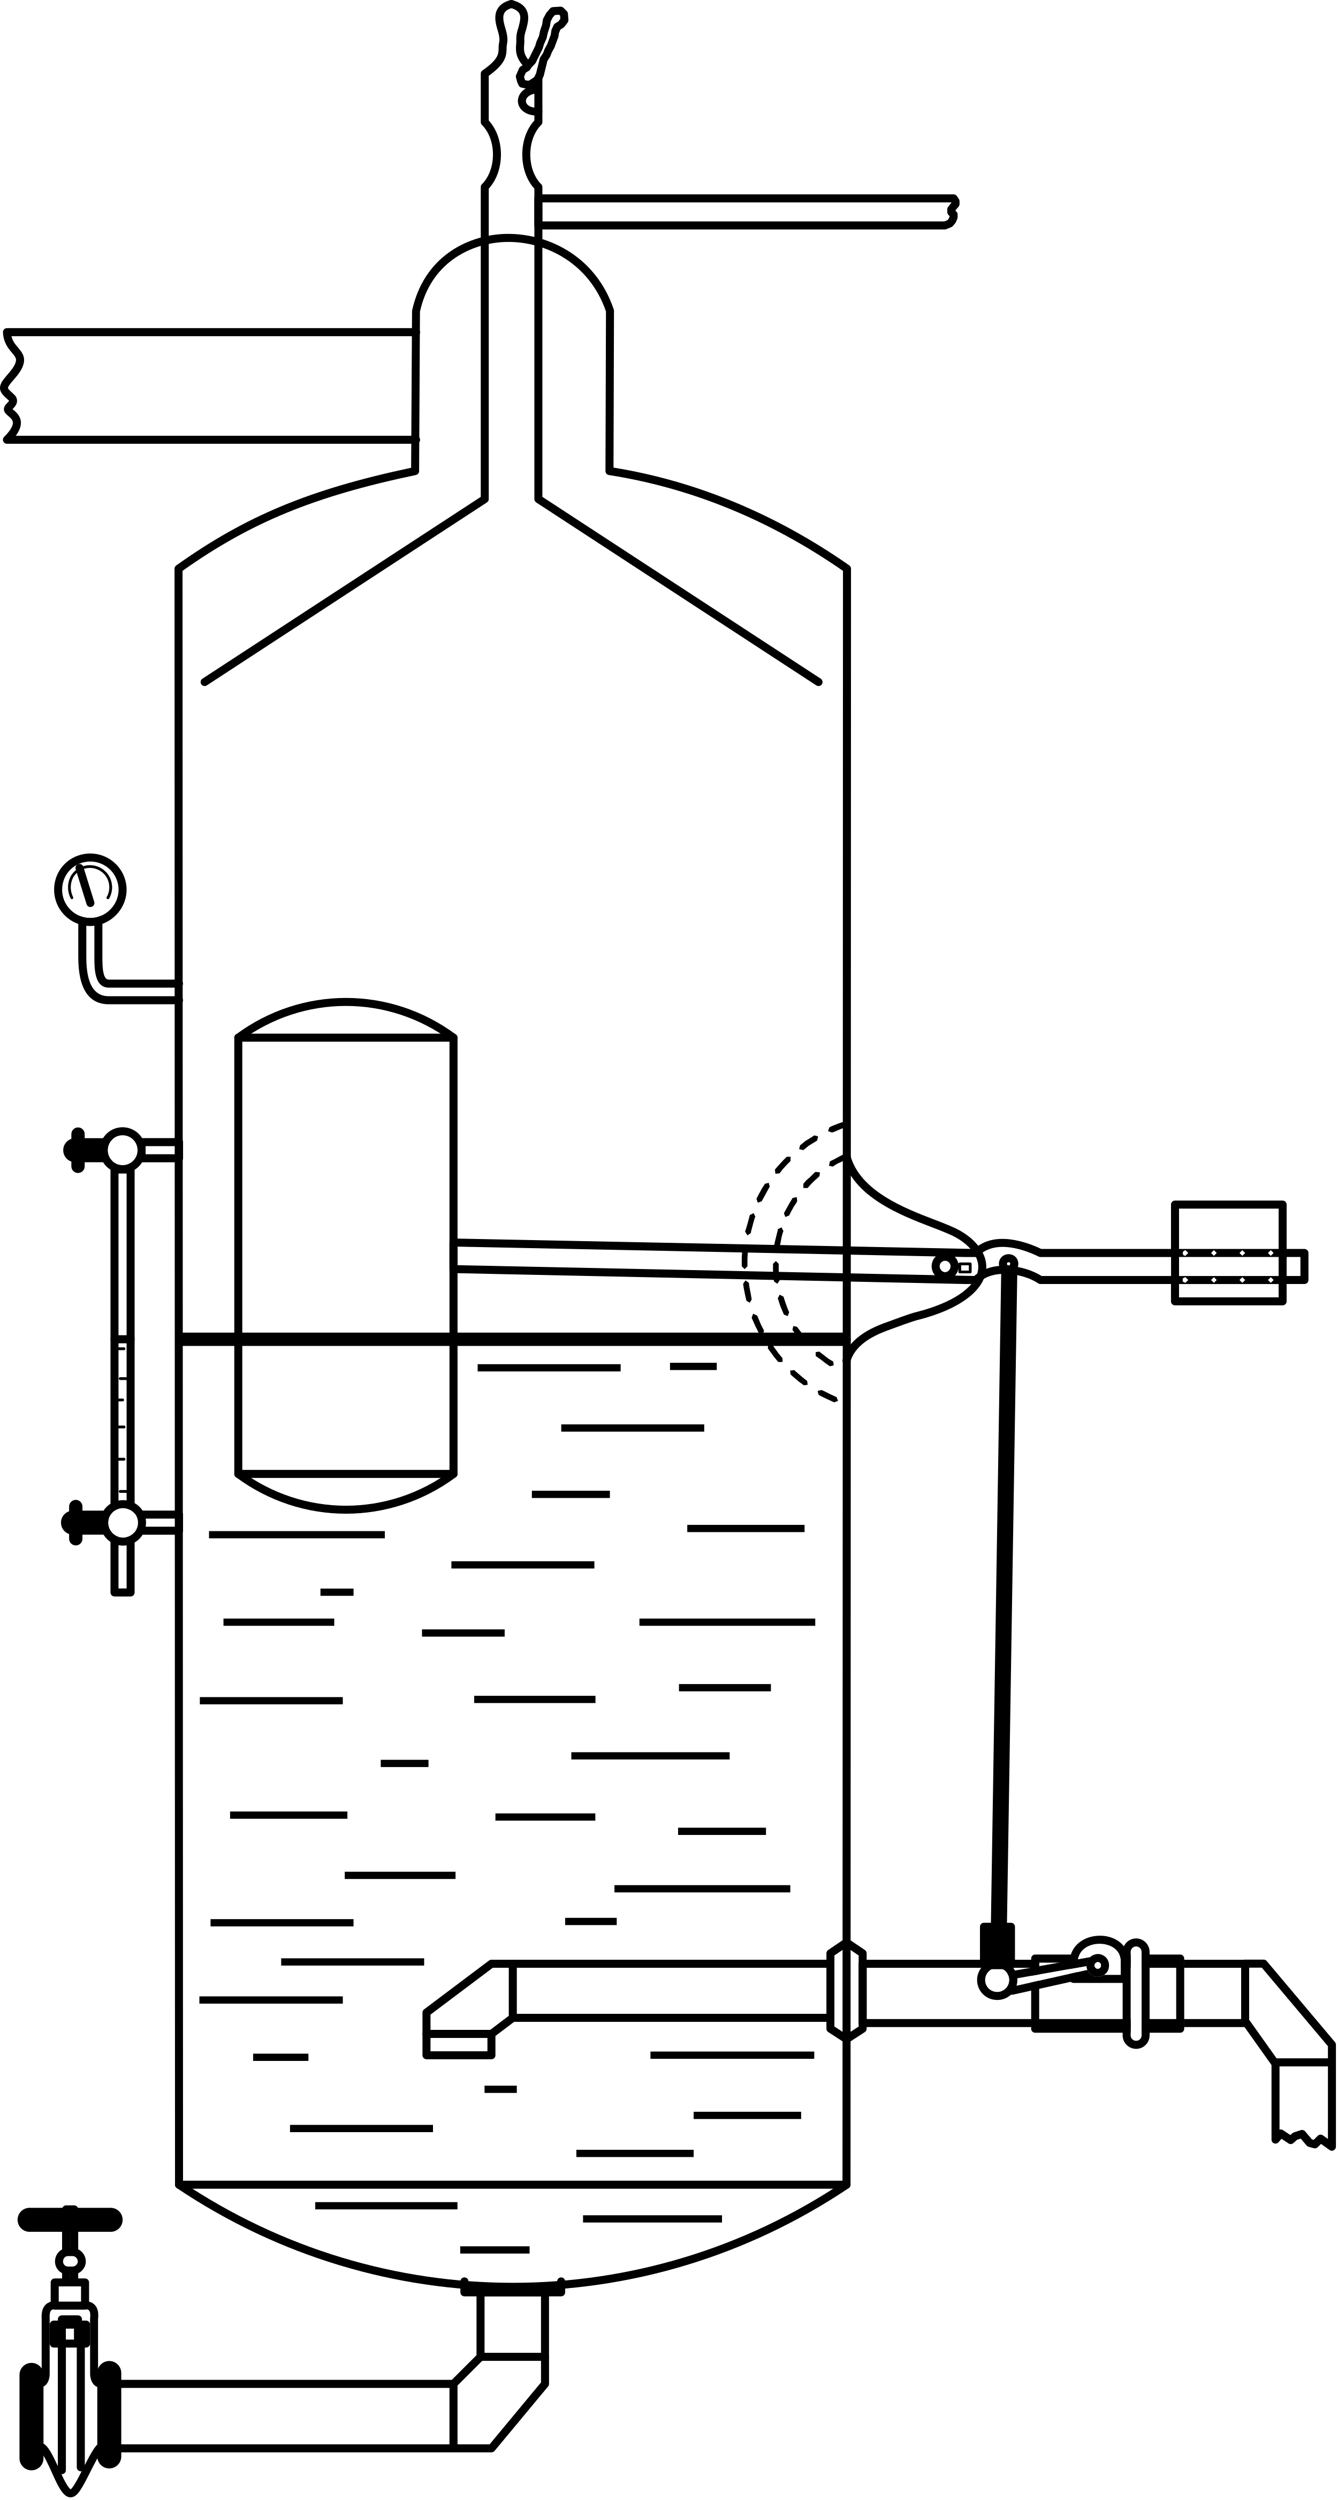 <svg width="528" height="986" viewBox="0 0 528 986" fill="none" xmlns="http://www.w3.org/2000/svg">
<path d="M410.086 774.103H418.372L410.086 775.564V774.103ZM450.506 796.388V799.549H467.319V796.388H450.506ZM450.506 773.009V776.17H467.319V773.009H450.506ZM442.274 773.009V776.17H446.189V773.009H442.274ZM341.986 796.388V776.17H424.807L425.223 776.095L428.748 775.478C428.722 775.076 428.748 774.645 428.848 774.233V774.193C428.862 774.168 428.862 774.128 428.873 774.103C428.974 773.716 429.139 773.35 429.34 773.009H340.4C339.531 773.009 338.824 773.716 338.824 774.584V797.963C338.824 798.842 339.531 799.549 340.4 799.549H446.189V796.388H341.986Z" fill="black"/>
<path d="M492.936 774.584V797.963C492.936 798.842 492.233 799.549 491.364 799.549H467.312V796.388H489.778V776.17H467.312V773.009H491.364C492.233 773.009 492.936 773.716 492.936 774.584Z" fill="black"/>
<path d="M334.051 863.315H70.651C69.783 863.315 69.065 862.608 69.065 861.729L68.875 224.322C68.875 223.819 69.126 223.328 69.543 223.037C96.968 203.498 122.193 193.009 162.236 184.511L162.602 122.571C167.225 101.355 184.11 93.084 198.379 92.305C214.977 91.476 234.858 100.261 242.201 122.068C242.251 122.233 242.29 122.409 242.29 122.571L242.1 184.436C274.776 189.75 306.07 202.716 335.146 223.012C335.573 223.303 335.824 223.794 335.824 224.308L335.634 861.715C335.623 862.608 334.92 863.315 334.051 863.315ZM72.227 860.154H332.465L332.655 225.165C303.78 205.149 272.702 192.431 240.263 187.371C239.495 187.246 238.928 186.593 238.928 185.81L239.129 122.85C232.242 102.794 213.717 94.638 198.554 95.481C185.445 96.184 169.931 103.778 165.725 122.94L165.384 185.825C165.384 186.567 164.856 187.21 164.124 187.361C124.142 195.732 99.085 206.006 72.033 225.154L72.227 860.154Z" fill="black"/>
<path d="M164.187 175.041H2.74C2.097 175.041 1.519 174.65 1.279 174.058C1.039 173.466 1.164 172.787 1.62 172.332C4.556 169.411 5.119 167.649 5.083 166.691C5.044 165.682 4.315 164.979 3.281 164.085C2.499 163.407 1.756 162.775 1.57 161.792C1.354 160.497 2.223 159.614 2.854 158.961C3.095 158.721 3.547 158.254 3.587 158.067C3.497 157.978 3.009 157.54 2.592 157.16C1.584 156.252 0.439 155.207 0.088 153.837C-0.39 151.669 1.171 149.846 2.682 148.084C2.984 147.733 3.285 147.381 3.576 147.026C5.969 144.255 6.798 142.217 6.056 140.958C5.754 140.355 5.273 139.798 4.721 139.145C3.285 137.444 1.322 135.115 1.168 131.064C1.153 130.637 1.308 130.221 1.609 129.905C1.9 129.604 2.313 129.428 2.743 129.428H164.194C165.062 129.428 165.78 130.131 165.78 131.014C165.78 131.882 165.073 132.6 164.194 132.6H4.527C4.979 134.588 6.063 135.873 7.132 137.121C7.785 137.904 8.403 138.618 8.833 139.475C11.037 143.24 7.247 147.632 5.998 149.067C5.733 149.408 5.406 149.785 5.079 150.162C4.261 151.106 3.041 152.541 3.167 153.119C3.267 153.521 4.15 154.314 4.717 154.831C5.334 155.383 5.912 155.914 6.318 156.506C7.477 158.796 5.891 160.411 5.123 161.189C5.072 161.24 5.008 161.304 4.947 161.365C5.072 161.466 5.223 161.591 5.349 161.706C6.468 162.675 8.155 164.125 8.245 166.59C8.309 168.216 7.642 169.963 6.217 171.89H164.19C165.059 171.89 165.776 172.597 165.776 173.476C165.776 174.356 165.059 175.041 164.187 175.041Z" fill="black"/>
<path d="M202.343 903.592C156.192 903.592 110.04 890.082 69.767 863.053C69.035 862.572 68.849 861.592 69.34 860.86C69.832 860.132 70.815 859.952 71.533 860.433C151.006 913.762 253.698 913.762 333.182 860.433C333.899 859.952 334.883 860.143 335.371 860.86C335.862 861.578 335.661 862.561 334.944 863.053C294.66 890.071 248.505 903.592 202.343 903.592Z" fill="black"/>
<path d="M80.745 270.613C80.228 270.613 79.726 270.361 79.424 269.895C78.947 269.166 79.159 268.183 79.876 267.706L189.721 195.983V73.77C189.721 73.354 189.886 72.952 190.187 72.65C195.979 66.859 195.979 55.049 190.187 49.272C189.897 48.981 189.721 48.579 189.721 48.152V29.065C189.721 28.548 189.972 28.056 190.399 27.769C196.708 23.413 196.733 21.224 196.758 19.096C196.758 18.543 196.773 18.002 196.848 17.46L196.938 16.957C197.103 16.1 197.264 15.281 196.686 13.003L196.435 12.145C195.717 9.716 194.723 6.378 196.284 3.572C197.228 1.896 198.929 0.716 201.359 0.059C202.192 -0.181 203.071 0.335 203.297 1.168C203.523 2.011 203.031 2.88 202.188 3.106C200.587 3.533 199.557 4.189 199.041 5.119C198.122 6.755 198.865 9.249 199.457 11.252L199.733 12.195C200.491 15.192 200.236 16.502 200.035 17.546C199.92 18.289 199.92 18.691 199.909 19.121C199.884 22.283 199.317 25.29 192.872 29.897V47.524C199.281 54.525 199.281 67.415 192.872 74.416V196.851C192.872 197.379 192.606 197.885 192.154 198.172L81.592 270.361C81.337 270.523 81.035 270.613 80.745 270.613Z" fill="black"/>
<path d="M203.698 17.305L203.759 16.462L203.748 16.035C203.723 14.84 203.698 13.48 204.592 10.81L204.742 10.232C205.701 6.619 205.952 4.34 201.38 3.106C200.536 2.88 200.03 2.011 200.271 1.179C200.497 0.335 201.365 -0.181 202.198 0.059C210.133 2.198 208.543 8.165 207.789 11.036L207.624 11.689C206.867 13.957 206.881 14.937 206.906 15.97L206.921 16.537L206.845 17.556C206.706 19.369 206.569 21.12 208.381 23.434C208.923 24.127 209.641 24.87 210.599 25.688L209.831 26.456L209.063 27.565C208.938 27.73 208.787 27.866 208.611 27.981L208.507 28.042C207.574 27.235 206.82 26.467 206.214 25.738C203.307 22.29 203.522 19.609 203.698 17.305Z" fill="black"/>
<path d="M324.333 269.895C324.031 270.361 323.529 270.612 323.012 270.612C322.711 270.612 322.42 270.523 322.144 270.361L211.578 198.168C211.137 197.867 210.875 197.375 210.875 196.833V74.412C207.828 71.089 206.102 66.231 206.102 60.966C206.102 55.706 207.828 50.843 210.875 47.52V30.371L211.592 28.925L212.084 26.861C212.475 27.163 212.891 27.453 213.344 27.769C213.771 28.071 214.036 28.552 214.036 29.079V48.152C214.036 48.568 213.86 48.97 213.57 49.271C210.824 52.002 209.263 56.273 209.263 60.966C209.263 65.664 210.824 69.919 213.57 72.65C213.86 72.952 214.036 73.357 214.036 73.77V195.979L323.881 267.702C324.595 268.179 324.81 269.163 324.333 269.895Z" fill="black"/>
<path d="M212.183 45.609C206.958 45.609 204.464 42.728 204.374 40.008C204.273 37.036 206.868 33.9 212.004 33.663C212.029 33.663 212.054 33.663 212.079 33.663C212.922 33.663 213.615 34.316 213.654 35.174C213.69 36.042 213.023 36.785 212.154 36.825C209.093 36.961 207.496 38.526 207.532 39.911C207.571 41.181 209.054 42.667 212.416 42.455C212.427 42.455 212.441 42.455 212.452 42.455C213.31 42.455 214.013 43.133 214.038 44.002C214.053 44.87 213.36 45.602 212.488 45.613C212.384 45.609 212.283 45.609 212.183 45.609Z" fill="black"/>
<path d="M224.117 5.381C224.092 5.004 223.927 4.652 223.665 4.387L222.355 3.077C222.039 2.751 221.587 2.636 221.135 2.625L218.149 2.815C217.733 2.84 217.345 3.03 217.065 3.343L215.555 5.119L214.435 7.172C214.345 7.337 214.284 7.498 214.259 7.674L213.943 9.676L213.15 12.07L212.684 14.209L211.675 16.462L211.223 18.088L208.743 23.072L208.377 23.438L207.433 24.421L206.665 25.466L206.213 25.742L205.431 26.234C205.19 26.399 204.989 26.61 204.864 26.876L203.669 29.632C203.554 29.948 203.543 30.26 203.618 30.576L204.071 32.312L204.638 33.622C204.839 34.089 205.24 34.441 205.746 34.541L207.774 34.957H209.274C209.601 34.957 209.927 34.857 210.193 34.666L210.875 34.214L212.913 32.844C213.164 32.693 213.365 32.467 213.491 32.216L214.033 31.071L214.55 29.987L215.996 24.07L217.091 22.369L217.758 20.682L218.777 18.82L220.378 14.503L220.529 13.193L221.146 11.668L222.265 10.965C222.416 10.864 222.567 10.739 222.682 10.599L223.992 8.912C224.232 8.596 224.343 8.209 224.307 7.818L224.117 5.381ZM220.353 8.428L219.093 9.21C218.842 9.375 218.641 9.587 218.515 9.852L217.647 11.664L217.32 13.753L215.935 17.453L214.916 19.315L214.313 20.901L213.193 22.588C213.078 22.753 213.003 22.939 212.967 23.14L212.084 26.854L211.593 28.918L210.875 30.364L210.864 30.389L208.747 31.799L208.115 31.825L207.207 31.623L206.805 30.278L207.487 28.677L208.506 28.035L208.607 27.97C208.783 27.856 208.933 27.719 209.059 27.554L209.827 26.445L210.595 25.677H210.606L211.133 25.136C211.234 25.021 211.334 24.91 211.399 24.77L214.144 19.229L214.636 17.553L215.669 15.199L216.186 12.906L217.004 10.426L217.331 8.424L218.124 6.899L219.007 5.905L220.633 5.804L221.024 6.196L221.11 7.43L220.353 8.428Z" fill="black"/>
<path d="M372.955 90.502H212.438C211.569 90.502 210.852 89.799 210.852 88.916V78.251C210.852 77.383 211.559 76.665 212.438 76.665H376.318C376.849 76.665 377.337 76.931 377.642 77.368L378.385 78.488C378.547 78.739 378.647 79.055 378.647 79.356V80.476C378.647 80.842 378.522 81.194 378.285 81.484L377 83.045L377.427 83.472C377.728 83.763 377.894 84.165 377.894 84.592V85.712C377.894 85.927 377.843 86.139 377.768 86.329L377.201 87.639C377.136 87.779 377.061 87.915 376.96 88.03L376.017 89.149C375.852 89.35 375.64 89.501 375.389 89.602L373.512 90.355C373.347 90.463 373.156 90.502 372.955 90.502ZM214.028 87.341H372.658L373.878 86.849L374.42 86.207L374.761 85.274L374.283 84.796C373.982 84.506 373.817 84.104 373.817 83.677V82.557C373.817 82.191 373.942 81.84 374.183 81.549L375.503 79.848L375.493 79.837H214.028V87.341Z" fill="black"/>
<path d="M72.215 394.534C72.215 395.402 71.511 396.12 70.629 396.12H42.952C34.956 396.12 30.887 389.851 30.887 377.514V362.543C30.887 362.04 31.138 361.588 31.515 361.298C32.8 361.814 34.185 362.091 35.645 362.091C37.081 362.091 38.466 361.804 39.751 361.272C40.153 361.549 40.408 362.015 40.408 362.543V377.514C40.408 381.82 40.609 386.403 42.952 386.403H70.629C71.511 386.403 72.215 387.106 72.215 387.989C72.215 388.857 71.511 389.564 70.629 389.564H42.952C37.246 389.564 37.246 382.021 37.246 377.514V364.132H34.059V377.514C34.059 387.899 36.97 392.948 42.949 392.948H70.625C71.508 392.948 72.215 393.666 72.215 394.534Z" fill="black"/>
<path d="M35.65 336.66C27.639 336.66 21.355 342.944 21.355 350.96C21.355 357.168 25.335 362.469 30.887 364.432C31.896 364.798 32.965 365.038 34.06 365.164C34.576 365.228 35.104 365.253 35.646 365.253C36.188 365.253 36.715 365.214 37.246 365.149C38.341 365.024 39.4 364.772 40.408 364.406C45.91 362.393 49.954 357.043 49.954 350.96C49.954 343.08 43.53 336.66 35.65 336.66ZM39.755 361.274C38.47 361.801 37.085 362.092 35.65 362.092C34.189 362.092 32.804 361.815 31.519 361.299C27.428 359.648 24.517 355.647 24.517 350.96C24.517 344.702 29.401 339.818 35.65 339.818C41.793 339.818 46.792 344.817 46.792 350.96C46.792 355.557 43.835 359.612 39.755 361.274Z" fill="black"/>
<path d="M28.378 354.671C28.177 354.671 27.987 354.556 27.887 354.37C26.501 351.599 26.501 348.427 27.887 345.657C29.056 343.604 30.948 342.158 33.212 341.551C35.466 340.959 37.835 341.261 39.873 342.42C44.039 344.799 45.475 350.175 43.071 354.391C42.92 354.657 42.593 354.743 42.313 354.592C42.048 354.441 41.962 354.115 42.112 353.838C44.215 350.149 42.97 345.452 39.317 343.364C37.54 342.344 35.477 342.079 33.485 342.596C31.497 343.123 29.857 344.383 28.838 346.145C27.617 348.574 27.617 351.395 28.852 353.864C28.992 354.129 28.877 354.466 28.611 354.592C28.554 354.66 28.468 354.671 28.378 354.671Z" fill="black"/>
<path d="M178.967 582.955H94.043C93.174 582.955 92.457 582.248 92.457 581.369V409.301C92.457 408.433 93.16 407.715 94.043 407.715H178.967C179.836 407.715 180.553 408.422 180.553 409.301V581.369C180.553 582.248 179.836 582.955 178.967 582.955ZM95.615 579.793H177.377V410.887H95.615V579.793ZM35.676 357.76C35.008 357.76 34.38 357.318 34.165 356.651L29.858 342.814C29.607 341.981 30.059 341.102 30.903 340.837C31.721 340.585 32.614 341.052 32.88 341.881L37.187 355.718C37.438 356.55 36.986 357.43 36.142 357.695C35.991 357.735 35.826 357.76 35.676 357.76Z" fill="black"/>
<path d="M94.042 410.887C93.565 410.887 93.084 410.657 92.772 410.245C92.255 409.552 92.395 408.558 93.098 408.041C119.052 388.814 153.946 388.814 179.899 408.041C180.603 408.558 180.743 409.552 180.226 410.245C179.709 410.948 178.715 411.099 178.023 410.571C153.178 392.177 119.806 392.177 94.975 410.571C94.699 410.772 94.372 410.887 94.042 410.887Z" fill="black"/>
<path d="M136.504 597.061C121.292 597.061 106.083 592.252 93.098 582.645C92.395 582.132 92.255 581.135 92.772 580.442C93.299 579.739 94.283 579.599 94.975 580.116C119.806 598.51 153.178 598.51 178.023 580.116C178.715 579.599 179.709 579.739 180.226 580.442C180.743 581.135 180.603 582.132 179.899 582.645C166.93 592.252 151.717 597.061 136.504 597.061Z" fill="black"/>
<path d="M334.043 538.262C333.892 538.262 333.752 538.236 333.601 538.197C332.758 537.96 332.281 537.077 332.518 536.248C335.274 526.717 345.828 522.964 350.903 521.177C358.974 518.17 360.549 517.779 362.071 517.402C375.647 513.874 384.31 508.158 385.821 501.688C386.916 497.03 383.844 493.165 381.073 490.747C379.362 489.376 377.449 487.976 373.469 486.34C371.807 485.622 369.841 484.869 367.687 484.051C355.349 479.317 336.684 472.165 332.518 456.491C332.292 455.648 332.794 454.779 333.637 454.564C334.481 454.324 335.338 454.84 335.564 455.684C339.318 469.797 357.072 476.608 368.821 481.104C371.025 481.948 373.017 482.716 374.689 483.433C379.021 485.22 381.224 486.832 383.09 488.332C389.349 493.782 389.701 498.993 388.893 502.42C387.095 510.06 377.61 516.634 362.864 520.459C361.403 520.825 359.918 521.202 351.987 524.148C347.389 525.784 337.858 529.158 335.554 537.128C335.349 537.809 334.721 538.262 334.043 538.262Z" fill="black"/>
<path d="M514.759 492.637H507.732V475.136C507.732 474.268 507.029 473.55 506.146 473.55H463.684C462.816 473.55 462.098 474.253 462.098 475.136V492.637H410.912C405.37 489.992 392.602 485.209 384.466 492.637L178.981 488.517C178.967 488.517 178.956 488.517 178.946 488.517C178.529 488.517 178.138 488.682 177.837 488.973C177.535 489.26 177.359 489.676 177.359 490.093V500.568C177.359 501.422 178.052 502.129 178.91 502.154L380.791 506.46H385.098C385.514 506.46 385.916 506.295 386.221 505.993C391.923 500.291 403.913 502.29 409.655 506.184C409.917 506.359 410.222 506.46 410.535 506.46H462.091V513.296C462.091 514.164 462.794 514.882 463.677 514.882H506.139C507.007 514.882 507.725 514.175 507.725 513.296V506.46H514.752C515.62 506.46 516.338 505.753 516.338 504.874V494.209C516.335 493.34 515.631 492.637 514.759 492.637ZM462.098 503.298H411.023C404.398 499.082 391.644 496.814 384.477 503.298L180.543 499.032V491.715L380.813 495.809H385.119C385.535 495.809 385.937 495.644 386.242 495.343C393.065 488.532 405.04 493.276 409.878 495.644C410.09 495.759 410.33 495.809 410.571 495.809H462.123V503.298H462.098V503.298ZM504.574 511.721H465.27V506.471H504.574V511.721ZM466.67 504.885L466.86 504.131L467.79 503.751L468.913 504.874L467.79 505.993L466.86 505.617L466.67 504.885ZM477.903 504.885L479.022 503.765L480.142 504.885L479.022 506.004L477.903 504.885ZM489.121 504.885L490.244 503.765L491.364 504.885L490.244 506.004L489.121 504.885ZM500.354 504.885L501.477 503.765L502.597 504.885L501.477 506.004L500.354 504.885ZM504.574 503.298H465.27V495.795H504.574V503.298ZM466.67 494.223L467.047 493.466L467.79 493.089L468.913 494.223L467.79 495.343L467.047 495.153L466.67 494.223ZM477.903 494.223L479.022 493.089L480.142 494.223L479.022 495.343L477.903 494.223ZM489.121 494.223L490.244 493.089L491.364 494.223L490.244 495.343L489.121 494.223ZM500.354 494.223L501.477 493.089L502.597 494.223L501.477 495.343L500.354 494.223ZM504.574 492.637H465.27V476.722H504.574V492.637ZM513.173 503.298H507.732V495.795H513.173V503.298Z" fill="black"/>
<path d="M372.962 504.959C370.081 504.959 367.637 502.429 367.637 499.447C367.637 496.512 370.016 494.118 372.962 494.118C375.912 494.118 378.292 496.501 378.292 499.447C378.277 502.443 375.848 504.959 372.962 504.959ZM372.962 497.294C371.767 497.294 370.809 498.263 370.809 499.447C370.809 500.678 371.843 501.801 372.962 501.801C374.096 501.801 375.116 500.678 375.116 499.447C375.116 498.263 374.147 497.294 372.962 497.294Z" fill="black"/>
<path fill-rule="evenodd" clip-rule="evenodd" d="M392.605 760.166L395.778 760.367L399.894 500.199L396.711 500.009L392.605 760.166Z" fill="black"/>
<path d="M399.976 498.626L398.666 498.551C398.641 499.394 397.342 499.383 397.342 498.526C397.342 498.5 397.342 498.49 397.356 498.475L396.789 498.439C396.373 498.45 395.932 498.565 395.63 498.866C395.314 499.157 395.128 499.559 395.113 499.986L395.103 501.045L391.008 760.155C390.997 760.998 391.65 761.705 392.494 761.755L395.67 761.942C395.695 761.942 395.731 761.956 395.756 761.956C396.158 761.956 396.538 761.805 396.84 761.529C397.155 761.238 397.331 760.822 397.342 760.395L401.462 500.227C401.473 499.383 400.82 498.676 399.976 498.626ZM394.209 758.694H394.195L398.236 502.329L398.25 501.687H398.275L398.261 502.329L394.209 758.694Z" fill="black"/>
<path d="M398.021 494.698C395.842 494.698 394.191 496.335 394.191 498.527C394.191 499.507 394.532 500.375 395.11 501.043C395.792 501.85 396.826 502.341 398.021 502.341C398.096 502.341 398.171 502.341 398.247 502.327C398.261 502.327 398.272 502.327 398.272 502.327C399.722 502.252 400.902 501.434 401.469 500.224C401.71 499.722 401.85 499.144 401.85 498.527C401.85 496.335 400.199 494.698 398.021 494.698ZM397.353 498.527C397.353 498.502 397.353 498.488 397.364 498.477C397.378 498.061 397.604 497.86 398.021 497.86C398.448 497.86 398.674 498.086 398.674 498.527C398.674 498.538 398.674 498.538 398.674 498.552C398.649 499.395 397.353 499.381 397.353 498.527Z" fill="black"/>
<path d="M382.864 502.253H378.744C378.443 502.253 378.191 502.012 378.191 501.7V498.524C378.191 498.223 378.432 497.972 378.744 497.972H382.864C383.165 497.972 383.417 498.212 383.417 498.524V501.7C383.417 502.002 383.18 502.253 382.864 502.253ZM379.3 501.158H382.322V499.081H379.3V501.158Z" fill="black"/>
<path d="M334.611 540.036L335.163 540.603V541.536L334.42 542.103H333.667L333.1 540.617L334.611 540.036ZM323.378 533.124L323.568 533.315L326.941 535.934L328.804 537.054L328.994 538.539L327.494 538.916L325.632 537.606L323.945 536.297L322.082 534.99L321.892 534.8V533.3L323.378 533.124ZM314.589 523.392L314.966 523.959L317.586 527.322L318.72 528.632L318.529 530.128L317.029 529.941L315.895 528.632L314.395 526.945L313.085 525.068L312.709 524.501L313.085 523.005L314.589 523.392ZM309.163 511.432L310.096 514.242L310.85 516.294L311.417 517.604L310.85 519.101L309.353 518.534L308.786 517.224L307.853 514.985L307.096 512.555L306.906 512.175L307.663 510.678L309.163 511.432ZM307.286 498.517V500.946L307.476 503.186L307.666 505.052L306.733 506.361L305.423 505.428L305.233 503.376L305.043 501.137V498.517L306.177 497.397L307.286 498.517ZM309.163 485.613L308.973 485.99L308.406 488.042L308.04 490.095L307.663 491.957L306.367 492.901L305.423 491.591L305.8 489.729L306.92 485.232V484.856L308.406 484.113L309.163 485.613ZM314.589 473.652L314.399 474.219L313.279 475.906L312.145 477.959L311.402 479.455L309.906 480.022L309.353 478.522L310.286 476.835L311.42 474.786L312.54 472.92L312.73 472.544L314.406 472.167L314.589 473.652ZM323.378 463.921L323.001 464.297L321.325 465.797L319.829 467.294L318.709 468.603H317.022V466.917L318.142 465.607L319.829 464.121L321.515 462.435L321.892 462.245L323.568 462.435L323.378 463.921ZM334.611 456.995L332.357 458.114L330.304 459.047L328.617 460.167L327.132 459.79L327.508 458.104L329.385 457.16L331.438 456.04L333.681 454.917H334.438L335.181 455.484V456.417L334.611 456.995Z" fill="black"/>
<path d="M324.137 548.266L325.081 548.643L328.078 550.143L330.13 551.073L330.697 552.573L329.197 553.14L327.144 552.207L323.958 550.71L323.025 550.143L322.648 548.643L324.137 548.266ZM313.482 540.411L314.035 540.978L316.654 543.218L318.531 544.717L318.722 546.214L317.225 546.404L315.158 544.904L312.538 542.665L311.971 542.098L311.795 540.598L313.482 540.411ZM304.869 530.504L305.246 531.056L307.108 533.676L308.795 535.728V537.225H307.108L305.432 535.172L303.369 532.366L302.992 531.813L303.182 530.127L304.869 530.504ZM298.7 518.909L298.89 519.096L300.2 522.282L301.521 524.902L300.954 526.398L299.454 525.831L298.144 523.212L296.644 519.853V519.663L297.211 518.166L298.7 518.909ZM295.513 505.991L295.703 507.487L296.256 510.297L296.633 512.536L295.89 513.846L294.569 513.092L294.002 510.663L293.45 507.853L293.259 506.357L294.192 505.047L295.513 505.991ZM295.147 492.911V493.478L294.957 496.284V499.47L293.837 500.59L292.703 499.47V496.108L292.893 493.298L293.084 492.746L294.203 491.626L295.147 492.911ZM298.133 480.006H297.957L297.203 482.622L296.461 485.432L296.27 486.362L294.96 487.295L294.017 485.795L294.393 484.675L295.151 482.055L295.904 479.249L297.401 478.506L298.133 480.006ZM303.749 468.032L302.63 470.084L301.309 472.514L300.566 473.824L299.066 474.39L298.499 472.891L299.242 471.405L300.563 468.975L301.858 466.923L303.358 466.546L303.749 468.032ZM311.971 457.934L310.661 459.244L308.784 461.296L307.665 462.796L305.989 462.983L305.798 461.296L307.094 459.81L309.161 457.571L310.471 456.261H311.968V457.934H311.971ZM322.461 449.892L321.517 450.455L319.088 451.955L317.035 453.642L315.348 453.265L315.725 451.765L317.778 450.079L320.222 448.582L321.341 447.839L322.827 448.216L322.461 449.892ZM334.437 444.276L331.627 445.396L329.007 446.515L328.25 446.705L326.75 446.138L327.317 444.642L328.07 444.262L330.88 443.142L333.676 442.198H334.62L335.172 442.952V443.695L334.437 444.276Z" fill="black"/>
<path d="M333.096 530.89H71.763C70.314 530.89 69.133 529.705 69.133 528.259C69.133 526.813 70.317 525.629 71.763 525.629H333.096C334.546 525.629 335.727 526.813 335.727 528.259C335.727 529.705 334.557 530.89 333.096 530.89Z" fill="black"/>
<path d="M70.653 458.439H55.871C55.003 458.439 54.285 457.732 54.285 456.853V450.494C54.285 449.626 54.989 448.908 55.871 448.908H70.653C71.522 448.908 72.24 449.612 72.24 450.494V456.853C72.229 457.732 71.522 458.439 70.653 458.439ZM57.458 455.278H69.082V452.08H57.458V455.278Z" fill="black"/>
<path d="M51.547 459.719H45.188C44.305 459.719 43.602 460.426 43.602 461.294V597.441C43.777 597.176 43.978 596.924 44.194 596.698C44.886 595.966 45.769 595.424 46.763 595.123V462.88H49.961V595.037C51.231 595.324 52.329 596.006 53.123 596.935V461.294C53.123 460.426 52.416 459.719 51.547 459.719ZM49.961 606.315V626.547H46.763V606.215C45.744 605.888 44.85 605.296 44.144 604.518C43.943 604.288 43.767 604.051 43.602 603.786V628.133C43.602 629.002 44.305 629.709 45.188 629.709H51.547C52.416 629.709 53.123 629.002 53.123 628.133V604.338C52.315 605.311 51.221 606.014 49.961 606.315Z" fill="black"/>
<path d="M70.642 595.835H55.871C55.645 595.835 55.419 595.885 55.229 595.971C55.756 596.965 56.061 598.114 56.061 599.334C56.061 601.146 55.408 602.807 54.324 604.117C54.475 604.824 55.107 605.352 55.875 605.352H70.646C71.529 605.352 72.232 604.645 72.232 603.776V597.407C72.228 596.538 71.525 595.835 70.642 595.835ZM69.067 602.19H57.443V598.993H69.067V602.19V602.19Z" fill="black"/>
<path d="M42.495 453.679C42.495 455.415 43.238 456.98 44.433 458.049C43.866 458.3 43.249 458.426 42.595 458.426H29.687C27.067 458.426 24.953 456.298 24.953 453.679C24.953 451.073 27.07 448.945 29.687 448.945H42.595C43.249 448.945 43.866 449.071 44.433 449.322C43.238 450.395 42.495 451.956 42.495 453.679Z" fill="black"/>
<path d="M30.791 462.673C29.341 462.673 28.16 461.488 28.16 460.039V447.325C28.16 445.875 29.344 444.694 30.791 444.694C32.241 444.694 33.421 445.875 33.421 447.325V460.039C33.421 461.488 32.251 462.673 30.791 462.673Z" fill="black"/>
<path d="M43.621 603.788C43.787 604.053 43.962 604.29 44.163 604.52C43.998 604.631 43.812 604.746 43.621 604.832C42.993 605.148 42.276 605.324 41.519 605.324H28.8C26.18 605.324 24.066 603.21 24.066 600.591C24.066 597.971 26.18 595.857 28.8 595.857H41.519C42.272 595.857 42.99 596.033 43.621 596.349C43.837 596.45 44.023 596.561 44.214 596.701C43.998 596.927 43.797 597.178 43.621 597.444C43.019 598.337 42.678 599.421 42.678 600.591C42.678 601.76 43.015 602.869 43.621 603.788Z" fill="black"/>
<path d="M29.904 609.58C28.454 609.58 27.273 608.396 27.273 606.95V594.232C27.273 592.786 28.458 591.602 29.904 591.602C31.354 591.602 32.535 592.786 32.535 594.232V606.95C32.538 608.396 31.368 609.58 29.904 609.58Z" fill="black"/>
<path d="M53.134 592.9C52.19 592.358 51.121 591.996 49.973 591.831C49.52 591.755 49.039 591.716 48.562 591.716C47.945 591.716 47.353 591.78 46.775 591.881C45.63 592.107 44.557 592.523 43.613 593.126C42.504 593.819 41.561 594.752 40.868 595.861C39.999 597.221 39.508 598.843 39.508 600.594C39.508 602.331 39.999 603.953 40.854 605.327C41.546 606.472 42.49 607.441 43.61 608.173C44.554 608.801 45.623 609.256 46.771 609.468C47.349 609.594 47.956 609.658 48.559 609.658C49.036 609.658 49.517 609.619 49.969 609.533C51.103 609.368 52.172 608.976 53.131 608.409C55.826 606.838 57.627 603.927 57.627 600.594C57.631 597.256 55.844 594.411 53.134 592.9ZM53.134 604.344C52.327 605.313 51.232 606.02 49.973 606.321C49.52 606.436 49.054 606.497 48.562 606.497C47.934 606.497 47.342 606.396 46.775 606.22C45.756 605.894 44.862 605.302 44.155 604.52C43.954 604.293 43.778 604.057 43.613 603.791C43.01 602.872 42.669 601.764 42.669 600.594C42.669 599.42 43.01 598.34 43.613 597.447C43.789 597.181 43.99 596.93 44.206 596.704C44.898 595.972 45.781 595.43 46.775 595.128C47.342 594.963 47.934 594.877 48.562 594.877C49.054 594.877 49.52 594.927 49.973 595.042C51.243 595.329 52.341 596.011 53.134 596.941C53.978 597.924 54.469 599.194 54.469 600.594C54.469 602.004 53.967 603.325 53.134 604.344Z" fill="black"/>
<path d="M51.561 529.838H45.188C44.319 529.838 43.602 529.131 43.602 528.252C43.602 527.369 44.305 526.666 45.188 526.666H51.547C52.416 526.666 53.133 527.369 53.133 528.252C53.133 529.131 52.43 529.838 51.561 529.838Z" fill="black"/>
<path d="M193.932 812.249H168.305C167.436 812.249 166.719 811.542 166.719 810.663V793.829C166.719 793.337 166.959 792.86 167.35 792.569L192.978 773.306C193.254 773.105 193.581 772.994 193.936 772.994H327.696C328.564 772.994 329.282 773.697 329.282 774.58C329.282 775.449 328.575 776.166 327.696 776.166H194.463L169.884 794.636V809.102H192.35V802.265C192.35 801.774 192.59 801.307 192.981 801.006L201.393 794.647C201.67 794.446 201.996 794.321 202.351 794.321H327.685C328.553 794.321 329.271 795.024 329.271 795.907C329.271 796.775 328.568 797.493 327.685 797.493H202.875L195.508 803.059V810.688C195.508 811.542 194.801 812.249 193.932 812.249Z" fill="black"/>
<path d="M202.364 797.484C201.495 797.484 200.777 796.777 200.777 795.897V774.568C200.777 773.699 201.484 772.981 202.364 772.981C203.232 772.981 203.95 773.688 203.95 774.568V795.897C203.939 796.766 203.232 797.484 202.364 797.484Z" fill="black"/>
<path d="M193.932 803.842H168.305C167.436 803.842 166.719 803.135 166.719 802.252C166.719 801.384 167.422 800.666 168.305 800.666H193.932C194.801 800.666 195.518 801.373 195.518 802.252C195.508 803.135 194.801 803.842 193.932 803.842Z" fill="black"/>
<path d="M334.056 805.894C333.765 805.894 333.464 805.818 333.198 805.639L326.839 801.523C326.387 801.232 326.121 800.73 326.121 800.202V770.465C326.121 769.937 326.387 769.446 326.814 769.155L333.173 764.849C333.891 764.357 334.874 764.548 335.366 765.28C335.857 765.997 335.667 766.977 334.939 767.469L329.272 771.297V799.334L334.914 802.984C335.646 803.45 335.857 804.433 335.38 805.162C335.075 805.639 334.573 805.894 334.056 805.894Z" fill="black"/>
<path d="M334.061 805.894C333.544 805.894 333.041 805.643 332.74 805.176C332.263 804.448 332.474 803.465 333.206 802.998L338.848 799.349V771.312L333.181 767.483C332.464 766.991 332.273 766.011 332.754 765.294C333.246 764.576 334.226 764.375 334.947 764.863L341.306 769.169C341.748 769.46 341.999 769.952 341.999 770.479V800.217C341.999 800.759 341.722 801.25 341.281 801.537L334.922 805.657C334.653 805.819 334.351 805.894 334.061 805.894Z" fill="black"/>
<path d="M389.873 773.563H397.381V761.563H389.873V773.563ZM398.953 758.405H388.287C387.418 758.405 386.715 759.109 386.715 759.991V775.135C386.715 775.54 386.851 775.892 387.102 776.168C387.117 776.208 387.142 776.233 387.178 776.258C387.458 776.545 387.86 776.721 388.287 776.721H398.953C399.333 776.721 399.685 776.585 399.961 776.359C399.961 776.344 399.961 776.344 399.961 776.344C399.911 776.283 399.86 776.219 399.821 776.168H400.137C400.388 775.892 400.528 775.54 400.528 775.135V759.991C400.528 759.109 399.821 758.405 398.953 758.405Z" fill="black"/>
<path d="M425.317 772.872C425.457 772.169 425.669 771.527 425.971 770.945H408.493C407.625 770.945 406.918 771.652 406.918 772.521V779.332L410.08 778.775V774.107H428.867C428.971 773.716 429.132 773.35 429.333 773.012C429.534 772.646 429.8 772.32 430.101 772.029L425.317 772.872ZM465.741 770.945H450.503V774.107H464.151V798.63H450.503V801.792H465.741C466.61 801.792 467.313 801.085 467.313 800.206V772.521C467.313 771.652 466.61 770.945 465.741 770.945ZM441.75 770.945C442.002 771.502 442.177 772.119 442.267 772.797V774.107H446.182V770.945H441.75ZM410.08 798.63V781.259L406.918 781.962V800.206C406.918 801.085 407.625 801.792 408.493 801.792H446.182V798.63H410.08V798.63Z" fill="black"/>
<path d="M445.415 772.529C445.354 771.976 445.254 771.445 445.114 770.942C444.787 769.697 444.22 768.614 443.517 767.695C441.198 764.724 437.244 763.374 433.619 763.525C429.122 763.629 424.184 765.969 422.587 770.942C422.372 771.585 422.221 772.277 422.131 773.006C422.106 773.146 422.095 773.297 422.095 773.447C422.081 773.512 422.07 773.587 422.07 773.648V776.645L424.801 776.167L425.218 776.092V773.749C425.232 773.498 425.268 773.246 425.307 773.006C425.307 772.97 425.318 772.931 425.318 772.88V772.87C425.458 772.163 425.67 771.52 425.975 770.942C427.385 768.097 430.594 766.751 433.694 766.687H433.92C437.043 766.687 440.441 768.007 441.751 770.942C442.006 771.495 442.182 772.112 442.268 772.794V778.974H435.632C434.85 779.465 433.92 779.731 433.012 779.731C432.811 779.731 432.621 779.717 432.435 779.706C432.284 779.666 432.133 779.616 431.979 779.566C431.541 779.429 431.136 779.225 430.784 778.974H425.218V777.879L422.07 778.572V780.56C422.07 781.001 422.246 781.403 422.548 781.694C422.824 781.97 423.215 782.146 423.646 782.146H443.854C444.723 782.146 445.429 781.428 445.429 780.56V772.705C445.429 772.644 445.43 772.593 445.415 772.529Z" fill="black"/>
<path d="M429.098 777.014L425.204 777.882V778.977H430.77C430.017 778.489 429.435 777.796 429.098 777.014ZM425.204 774.107V776.095L428.732 775.478C428.707 775.076 428.732 774.649 428.832 774.233V774.193C428.847 774.168 428.843 774.132 428.857 774.107H425.204V774.107ZM429.098 777.014L425.204 777.882V778.977H430.77C430.017 778.489 429.435 777.796 429.098 777.014ZM428.832 774.233V774.193C428.847 774.168 428.843 774.132 428.857 774.107H425.204V776.095L428.732 775.478C428.707 775.076 428.732 774.649 428.832 774.233ZM425.204 774.107V776.095L428.732 775.478C428.707 775.076 428.732 774.649 428.832 774.233V774.193C428.847 774.168 428.843 774.132 428.857 774.107H425.204V774.107ZM429.098 777.014L425.204 777.882V778.977H430.77C430.017 778.489 429.435 777.796 429.098 777.014ZM430.77 778.977C430.017 778.489 429.435 777.796 429.098 777.014L425.204 777.882L422.057 778.575L410.07 781.255L406.909 781.962L401.116 783.258L399.304 783.663H398.522L398.346 781.697L399.932 780.563L401.432 780.301L406.909 779.332L410.07 778.776L422.057 776.648L424.791 776.17L425.204 776.095L428.732 775.478C428.707 775.076 428.732 774.649 428.832 774.233V774.193C428.847 774.168 428.843 774.132 428.857 774.107C428.958 773.716 429.123 773.35 429.324 773.009C429.525 772.647 429.791 772.316 430.092 772.029L425.308 772.873V772.883L424.562 773.009L422.082 773.45L418.357 774.107L410.07 775.568L406.909 776.135L406.668 776.17L400.524 777.254H400.51L399.039 777.516C398.798 777.556 398.586 777.645 398.396 777.782L397.528 778.399C398.019 779.142 398.296 780.01 398.296 780.943C398.296 782.92 397.162 784.567 395.5 785.299V785.375C395.561 786.193 396.254 786.821 397.075 786.821L398.913 786.796L399.656 786.785L406.909 785.174L410.07 784.467L422.538 781.697L431.639 779.669C431.754 779.644 431.868 779.619 431.969 779.569C431.527 779.432 431.126 779.231 430.77 778.977Z" fill="black"/>
<path d="M448.341 764.586C446.202 764.586 444.351 765.86 443.507 767.697C443.191 768.375 443.016 769.118 443.016 769.911V802.821C443.016 805.757 445.409 808.147 448.341 808.147C451.277 808.147 453.656 805.757 453.656 802.821V769.911C453.656 766.979 451.277 764.586 448.341 764.586ZM450.495 802.821C450.495 804.02 449.526 804.974 448.341 804.974C447.146 804.974 446.177 804.02 446.177 802.821V769.911C446.177 768.716 447.146 767.747 448.341 767.747C449.515 767.747 450.495 768.731 450.495 769.911V802.821Z" fill="black"/>
<path d="M388.751 780.939C388.751 778.345 390.929 776.152 393.538 776.152C395.2 776.152 396.7 777.06 397.543 778.395C398.031 779.138 398.311 780.006 398.311 780.939C398.311 782.913 397.177 784.563 395.515 785.292C394.909 785.557 394.241 785.708 393.538 785.708C390.843 785.708 388.751 783.62 388.751 780.939ZM401.444 780.297C401.358 779.199 401.031 778.169 400.54 777.25H400.525C400.349 776.934 400.159 776.633 399.958 776.353C399.958 776.342 399.958 776.342 399.958 776.342C399.908 776.278 399.858 776.217 399.822 776.166C398.411 774.315 396.219 773.08 393.814 773.005C393.725 772.994 393.624 772.994 393.538 772.994C393.448 772.994 393.362 772.994 393.272 773.005C390.843 773.08 388.65 774.315 387.24 776.166C387.215 776.191 387.189 776.217 387.179 776.252C386.17 777.577 385.578 779.199 385.578 780.939C385.578 785.382 389.081 788.87 393.538 788.87C395.641 788.87 397.529 788.087 398.928 786.792C399.958 785.859 400.726 784.639 401.132 783.254C401.358 782.525 401.469 781.743 401.469 780.939C401.469 780.724 401.458 780.508 401.444 780.297Z" fill="black"/>
<path d="M437.518 774.107C437.442 773.716 437.302 773.35 437.101 773.009C437.062 772.923 437.012 772.833 436.961 772.758C436.434 771.929 435.626 771.298 434.571 770.946C434.367 770.871 434.166 770.82 433.94 770.77C433.247 770.68 432.579 770.756 431.951 770.946C431.259 771.161 430.616 771.538 430.1 772.03C429.798 772.317 429.533 772.647 429.332 773.009C429.131 773.35 428.966 773.716 428.865 774.107C428.851 774.132 428.851 774.168 428.84 774.193V774.233C428.74 774.646 428.714 775.076 428.74 775.478C428.75 775.719 428.775 775.945 428.826 776.171C428.89 776.461 428.98 776.738 429.106 777.014C429.443 777.796 430.024 778.489 430.778 778.977C431.133 779.232 431.535 779.433 431.977 779.569C432.127 779.619 432.278 779.67 432.429 779.709C432.619 779.72 432.806 779.734 433.007 779.734C433.914 779.734 434.848 779.469 435.626 778.977C435.766 778.902 435.892 778.816 436.017 778.715C436.886 778.048 437.428 777.104 437.528 776.235C437.528 776.21 437.543 776.196 437.543 776.171C437.693 775.467 437.679 774.76 437.518 774.107ZM432.544 774.107C432.795 773.928 433.107 773.842 433.398 773.878C433.599 773.928 433.789 773.993 433.94 774.107C434.09 774.193 434.216 774.308 434.306 774.459C434.492 774.75 434.543 775.127 434.417 775.694C434.392 775.895 434.266 776.056 434.155 776.171C434.13 776.196 434.105 776.21 434.08 776.235C433.739 776.487 433.272 776.662 433.007 776.598C432.73 776.537 432.479 776.386 432.278 776.171C432.152 776.045 432.052 775.894 431.977 775.719C431.887 775.493 431.851 775.227 431.912 774.951C431.912 774.936 431.926 774.926 431.926 774.911C432.027 774.57 432.253 774.294 432.544 774.107Z" fill="black"/>
<path d="M525.601 848.346C525.274 848.346 524.959 848.245 524.693 848.055L521.294 845.64L519.995 846.935C519.593 847.337 519.001 847.488 518.459 847.337L516.396 846.77C516.094 846.684 515.814 846.508 515.603 846.268L513.299 843.537L511.824 844.025L510.388 845.31C509.846 845.791 509.068 845.841 508.461 845.45L505.705 843.612L504.546 844.972C504.119 845.475 503.401 845.651 502.794 845.425C502.177 845.198 501.761 844.606 501.761 843.939V814.528L490.09 798.11C489.584 797.407 489.749 796.413 490.453 795.907C491.16 795.394 492.154 795.57 492.656 796.273L504.632 813.107C504.822 813.369 504.923 813.699 504.923 814.025V840.01C505.364 839.859 505.881 839.934 506.283 840.2L509.193 842.137L509.961 841.459C510.123 841.319 510.313 841.208 510.514 841.129L513.324 840.2C513.927 840.009 514.605 840.185 515.021 840.677L517.706 843.849L518.409 844.039L520.01 842.439C520.552 841.901 521.42 841.822 522.037 842.263L524.025 843.673V807.099L497.935 776.117H491.375C490.503 776.117 489.785 775.413 489.785 774.53C489.785 773.662 490.492 772.944 491.375 772.944H498.664C499.13 772.944 499.572 773.145 499.873 773.511L526.81 805.488C527.047 805.765 527.187 806.131 527.187 806.507V846.72C527.187 847.312 526.861 847.854 526.329 848.13C526.093 848.295 525.852 848.346 525.601 848.346Z" fill="black"/>
<path d="M525.24 815.06H503.356C502.487 815.06 501.77 814.353 501.77 813.47C501.77 812.601 502.473 811.884 503.356 811.884H525.24C526.108 811.884 526.826 812.591 526.826 813.47C526.815 814.353 526.108 815.06 525.24 815.06Z" fill="black"/>
<path d="M221.432 905.765H183.266C182.397 905.765 181.68 905.061 181.68 904.178V899.872C181.68 899.004 182.383 898.286 183.266 898.286C184.149 898.286 184.852 898.993 184.852 899.872V902.592H219.86V899.872C219.86 899.004 220.564 898.286 221.447 898.286C222.315 898.286 223.033 898.993 223.033 899.872V904.178C223.008 905.061 222.301 905.765 221.432 905.765Z" fill="black"/>
<path d="M215.062 931.213H189.625C188.757 931.213 188.039 930.51 188.039 929.627V904.195C188.039 903.327 188.746 902.609 189.625 902.609H215.062C215.931 902.609 216.649 903.316 216.649 904.195V929.627C216.638 930.495 215.931 931.213 215.062 931.213ZM191.212 928.041H213.487V905.771H191.212V928.041Z" fill="black"/>
<path d="M193.93 967.305H43.676C42.808 967.305 42.09 966.602 42.09 965.719V940.288C42.09 939.419 42.793 938.701 43.676 938.701H178.304L188.504 928.507C189.121 927.889 190.129 927.889 190.747 928.507C191.364 929.12 191.364 930.129 190.747 930.746L180.547 940.944V964.147H193.201L213.489 939.724V929.626C213.489 928.758 214.195 928.04 215.075 928.04C215.943 928.04 216.661 928.743 216.661 929.626V940.288C216.661 940.654 216.535 941.005 216.295 941.296L195.164 966.727C194.852 967.093 194.396 967.305 193.93 967.305ZM45.252 964.147H177.371V941.877H45.252V964.147Z" fill="black"/>
<path d="M43.668 880.312H11.671C9.051 880.312 6.938 878.194 6.938 875.575C6.938 872.959 9.051 870.842 11.671 870.842H43.658C46.277 870.842 48.391 872.959 48.391 875.575C48.391 878.194 46.277 880.312 43.668 880.312Z" fill="black"/>
<path d="M39.523 941.711C39.473 941.711 39.422 941.711 39.372 941.711C37.797 941.636 35.848 940.276 35.557 936.687L35.543 914.668C35.744 912.942 35.593 911.823 35.141 911.317C34.94 911.091 34.624 910.94 34.197 910.879C33.996 910.965 33.781 911.015 33.555 911.015H21.579C21.378 911.015 21.177 910.979 20.987 910.904C20.459 911.015 20.255 911.231 20.18 911.317C19.839 911.672 19.473 912.526 19.602 914.579V936.562C19.462 940.021 17.624 941.636 15.862 941.722C14.287 941.636 12.198 940.462 11.782 937.34C11.656 936.486 12.274 935.679 13.142 935.568C14.011 935.413 14.804 936.056 14.918 936.924C15.084 938.159 15.597 938.575 15.726 938.575C15.851 938.564 16.393 938.008 16.444 936.511V914.693C16.354 913.132 16.393 910.75 17.879 909.164C18.446 908.561 19.15 908.145 19.997 907.918V900.289C19.997 899.421 20.703 898.703 21.583 898.703H33.558C34.427 898.703 35.145 899.407 35.145 900.289V907.868C36.103 908.094 36.896 908.561 37.499 909.239C38.593 910.473 38.985 912.325 38.683 914.869L38.697 936.572C38.823 938.022 39.376 938.575 39.516 938.575C39.641 938.575 40.183 938.133 40.424 936.849C40.574 935.995 41.393 935.428 42.261 935.578C43.119 935.729 43.697 936.562 43.532 937.416C42.997 940.387 41.159 941.711 39.523 941.711ZM23.176 907.843H31.979V901.839H23.176V907.843Z" fill="black"/>
<path d="M26.84 888.295H27.672V873.047L27.687 888.295H28.706C29.499 888.295 30.242 888.61 30.859 889.113V871.461C30.859 870.593 30.152 869.875 29.273 869.875H26.086C25.218 869.875 24.5 870.582 24.5 871.461V889.188C25.128 888.635 25.921 888.295 26.84 888.295Z" fill="black"/>
<path d="M28.706 895.585H27.687V898.492H27.662V895.585H26.829C25.91 895.585 25.117 895.23 24.5 894.702V900.078C24.5 900.946 25.203 901.664 26.086 901.664H29.273C30.142 901.664 30.859 900.96 30.859 900.078V894.788C30.246 895.269 29.503 895.585 28.706 895.585Z" fill="black"/>
<path d="M43.12 973.642C40.501 973.642 38.387 971.529 38.387 968.909V935.999C38.387 933.379 40.501 931.266 43.12 931.266C45.74 931.266 47.854 933.379 47.854 935.999V968.909C47.868 971.514 45.736 973.642 43.12 973.642Z" fill="black"/>
<path d="M12.429 974.383C9.809 974.383 7.695 972.27 7.695 969.65V936.74C7.695 934.12 9.809 932.007 12.429 932.007C15.049 932.007 17.162 934.12 17.162 936.74V969.65C17.162 972.27 15.049 974.383 12.429 974.383Z" fill="black"/>
<path d="M28.723 886.708H26.846C23.961 886.708 21.707 889.048 21.707 892.033C21.707 894.865 24.011 897.168 26.846 897.168H28.723C31.454 897.168 33.862 894.764 33.862 892.033C33.858 889.148 31.504 886.708 28.723 886.708ZM28.723 894.007H26.846C25.626 894.007 24.883 892.988 24.883 892.033C24.883 890.799 25.726 889.88 26.846 889.88H28.723C29.656 889.88 30.7 890.799 30.7 892.033C30.697 893.027 29.717 894.007 28.723 894.007Z" fill="black"/>
<path d="M27.87 985.034C27.82 985.034 27.77 985.034 27.72 985.034C25.642 984.934 24.116 982.77 22.455 979.548C21.863 978.378 21.245 976.993 20.592 975.543C19.308 972.712 16.989 967.562 15.694 966.654C15.654 966.769 15.543 966.956 15.403 967.286C15.062 968.09 14.133 968.456 13.339 968.115C12.532 967.774 12.155 966.855 12.507 966.051C13.25 964.315 14.283 963.421 15.593 963.407C15.608 963.407 15.618 963.407 15.633 963.407C18.453 963.407 20.456 967.523 23.492 974.233C24.12 975.643 24.737 976.993 25.304 978.112C27.056 981.5 27.834 981.851 27.935 981.887C27.895 981.862 28.276 981.686 29.105 980.402C30.214 978.74 31.549 976.096 32.834 973.555C36.336 966.643 38.299 962.955 40.754 963.191C41.522 963.242 42.556 963.672 43.148 965.409C43.438 966.227 42.997 967.135 42.164 967.411C41.461 967.648 40.704 967.372 40.312 966.769C39.067 968.205 36.975 972.36 35.654 974.976C34.258 977.735 32.948 980.341 31.75 982.128C30.791 983.563 29.596 985.034 27.87 985.034Z" fill="black"/>
<path d="M31.887 974.784C31.018 974.784 30.301 974.08 30.301 973.198V923.253C30.301 922.385 31.008 921.667 31.887 921.667C32.766 921.667 33.473 922.374 33.473 923.253V973.198C33.473 974.08 32.77 974.784 31.887 974.784Z" fill="black"/>
<path d="M24.41 975.909C23.542 975.909 22.824 975.202 22.824 974.323V924.378C22.824 923.51 23.528 922.792 24.41 922.792C25.279 922.792 25.997 923.495 25.997 924.378V974.323C25.997 975.202 25.293 975.909 24.41 975.909Z" fill="black"/>
<path d="M33.945 925.973H21.227C20.358 925.973 19.641 925.269 19.641 924.387V916.908C19.641 916.04 20.348 915.322 21.227 915.322H22.827V914.845C22.827 913.976 23.534 913.259 24.414 913.259H30.773C31.641 913.259 32.359 913.962 32.359 914.845V915.322H33.96C34.828 915.322 35.546 916.029 35.546 916.908V924.387C35.532 925.269 34.814 925.973 33.945 925.973ZM25.989 922.815H29.187V918.494H25.989V922.815Z" fill="black"/>
<path d="M48.94 532.541H45.767C45.466 532.541 45.215 532.305 45.215 531.989C45.215 531.673 45.455 531.433 45.767 531.433H48.94C49.241 531.433 49.493 531.673 49.493 531.989C49.493 532.305 49.256 532.541 48.94 532.541Z" fill="black"/>
<path d="M50.62 544.329H47.447C47.146 544.329 46.895 544.089 46.895 543.777C46.895 543.461 47.135 543.221 47.447 543.221H50.62C50.921 543.221 51.172 543.461 51.172 543.777C51.176 544.089 50.925 544.329 50.62 544.329Z" fill="black"/>
<path d="M48.396 552.752H45.209C44.907 552.752 44.656 552.512 44.656 552.2C44.656 551.895 44.897 551.644 45.209 551.644H48.396C48.697 551.644 48.948 551.884 48.948 552.2C48.948 552.501 48.697 552.752 48.396 552.752Z" fill="black"/>
<path d="M48.94 563.404H45.767C45.466 563.404 45.215 563.167 45.215 562.852C45.215 562.536 45.455 562.299 45.767 562.299H48.94C49.241 562.299 49.493 562.536 49.493 562.852C49.493 563.167 49.256 563.404 48.94 563.404Z" fill="black"/>
<path d="M48.94 576.126H45.767C45.466 576.126 45.215 575.886 45.215 575.574C45.215 575.258 45.455 575.018 45.767 575.018H48.94C49.241 575.018 49.493 575.258 49.493 575.574C49.493 575.886 49.256 576.126 48.94 576.126Z" fill="black"/>
<path d="M50.62 588.832H47.447C47.146 588.832 46.895 588.592 46.895 588.28C46.895 587.964 47.135 587.724 47.447 587.724H50.62C50.921 587.724 51.172 587.964 51.172 588.28C51.176 588.592 50.925 588.832 50.62 588.832Z" fill="black"/>
<path d="M48.379 444.628C45.117 444.628 42.26 446.354 40.674 448.945C39.816 450.319 39.328 451.941 39.328 453.678C39.328 455.418 39.82 457.04 40.688 458.426C42.275 461.02 45.12 462.743 48.383 462.743C53.382 462.743 57.448 458.677 57.448 453.678C57.444 448.683 53.378 444.628 48.379 444.628ZM48.379 459.585C46.854 459.585 45.468 459.003 44.424 458.049C43.229 456.979 42.486 455.418 42.486 453.678C42.486 451.956 43.229 450.395 44.424 449.322C45.468 448.367 46.854 447.786 48.379 447.786C51.641 447.786 54.286 450.43 54.286 453.678C54.286 456.94 51.641 459.585 48.379 459.585Z" fill="black"/>
<path d="M83.09 758.405H139.509" stroke="black" stroke-width="2.857" stroke-miterlimit="10"/>
<path d="M110.961 773.864H167.376" stroke="black" stroke-width="2.857" stroke-miterlimit="10"/>
<path d="M78.684 788.872H135.285" stroke="black" stroke-width="2.857" stroke-miterlimit="10"/>
<path d="M99.891 811.474H121.707" stroke="black" stroke-width="2.857" stroke-miterlimit="10"/>
<path d="M136.047 739.713H179.765" stroke="black" stroke-width="2.857" stroke-miterlimit="10"/>
<path d="M273.727 834.386H316.142" stroke="black" stroke-width="2.857" stroke-miterlimit="10"/>
<path d="M227.445 849.388H273.733" stroke="black" stroke-width="2.857" stroke-miterlimit="10"/>
<path d="M181.613 887.46H208.985" stroke="black" stroke-width="2.857" stroke-miterlimit="10"/>
<path d="M230.082 875.217H284.915" stroke="black" stroke-width="2.857" stroke-miterlimit="10"/>
<path d="M78.863 670.828H135.278" stroke="black" stroke-width="2.857" stroke-miterlimit="10"/>
<path d="M150.258 695.565H169.084" stroke="black" stroke-width="2.857" stroke-miterlimit="10"/>
<path d="M90.797 715.959H137.085" stroke="black" stroke-width="2.857" stroke-miterlimit="10"/>
<path d="M195.508 716.702H234.93" stroke="black" stroke-width="2.857" stroke-miterlimit="10"/>
<path d="M223.02 757.895H243.371" stroke="black" stroke-width="2.857" stroke-miterlimit="10"/>
<path d="M114.449 839.563H170.864" stroke="black" stroke-width="2.857" stroke-miterlimit="10"/>
<path d="M124.402 870.031H180.523" stroke="black" stroke-width="2.857" stroke-miterlimit="10"/>
<path d="M242.484 745.003H311.862" stroke="black" stroke-width="2.857" stroke-miterlimit="10"/>
<path d="M191.211 824.101H203.944" stroke="black" stroke-width="2.857" stroke-miterlimit="10"/>
<path d="M267.941 665.691H304.213" stroke="black" stroke-width="2.857" stroke-miterlimit="10"/>
<path d="M225.457 692.569H287.941" stroke="black" stroke-width="2.857" stroke-miterlimit="10"/>
<path d="M267.586 722.343H302.275" stroke="black" stroke-width="2.857" stroke-miterlimit="10"/>
<path d="M178.133 617.246H234.552" stroke="black" stroke-width="2.857" stroke-miterlimit="10"/>
<path d="M166.531 644.122H199.149" stroke="black" stroke-width="2.857" stroke-miterlimit="10"/>
<path d="M187.125 670.313H234.985" stroke="black" stroke-width="2.857" stroke-miterlimit="10"/>
<path d="M209.887 589.433H240.678" stroke="black" stroke-width="2.857" stroke-miterlimit="10"/>
<path d="M221.48 563.261H277.896" stroke="black" stroke-width="2.857" stroke-miterlimit="10"/>
<path d="M271.215 602.891H317.503" stroke="black" stroke-width="2.857" stroke-miterlimit="10"/>
<path d="M252.336 639.848H321.714" stroke="black" stroke-width="2.857" stroke-miterlimit="10"/>
<path d="M88.188 639.848H131.902" stroke="black" stroke-width="2.857" stroke-miterlimit="10"/>
<path d="M188.5 539.517H244.915" stroke="black" stroke-width="2.857" stroke-miterlimit="10"/>
<path d="M264.402 538.964H282.852" stroke="black" stroke-width="2.857" stroke-miterlimit="10"/>
<path d="M82.481 605.354H151.858" stroke="black" stroke-width="2.857" stroke-miterlimit="10"/>
<path d="M126.457 628.022H139.506" stroke="black" stroke-width="2.857" stroke-miterlimit="10"/>
<path d="M256.688 810.64H321.321" stroke="black" stroke-width="2.857" stroke-miterlimit="10"/>
</svg>
